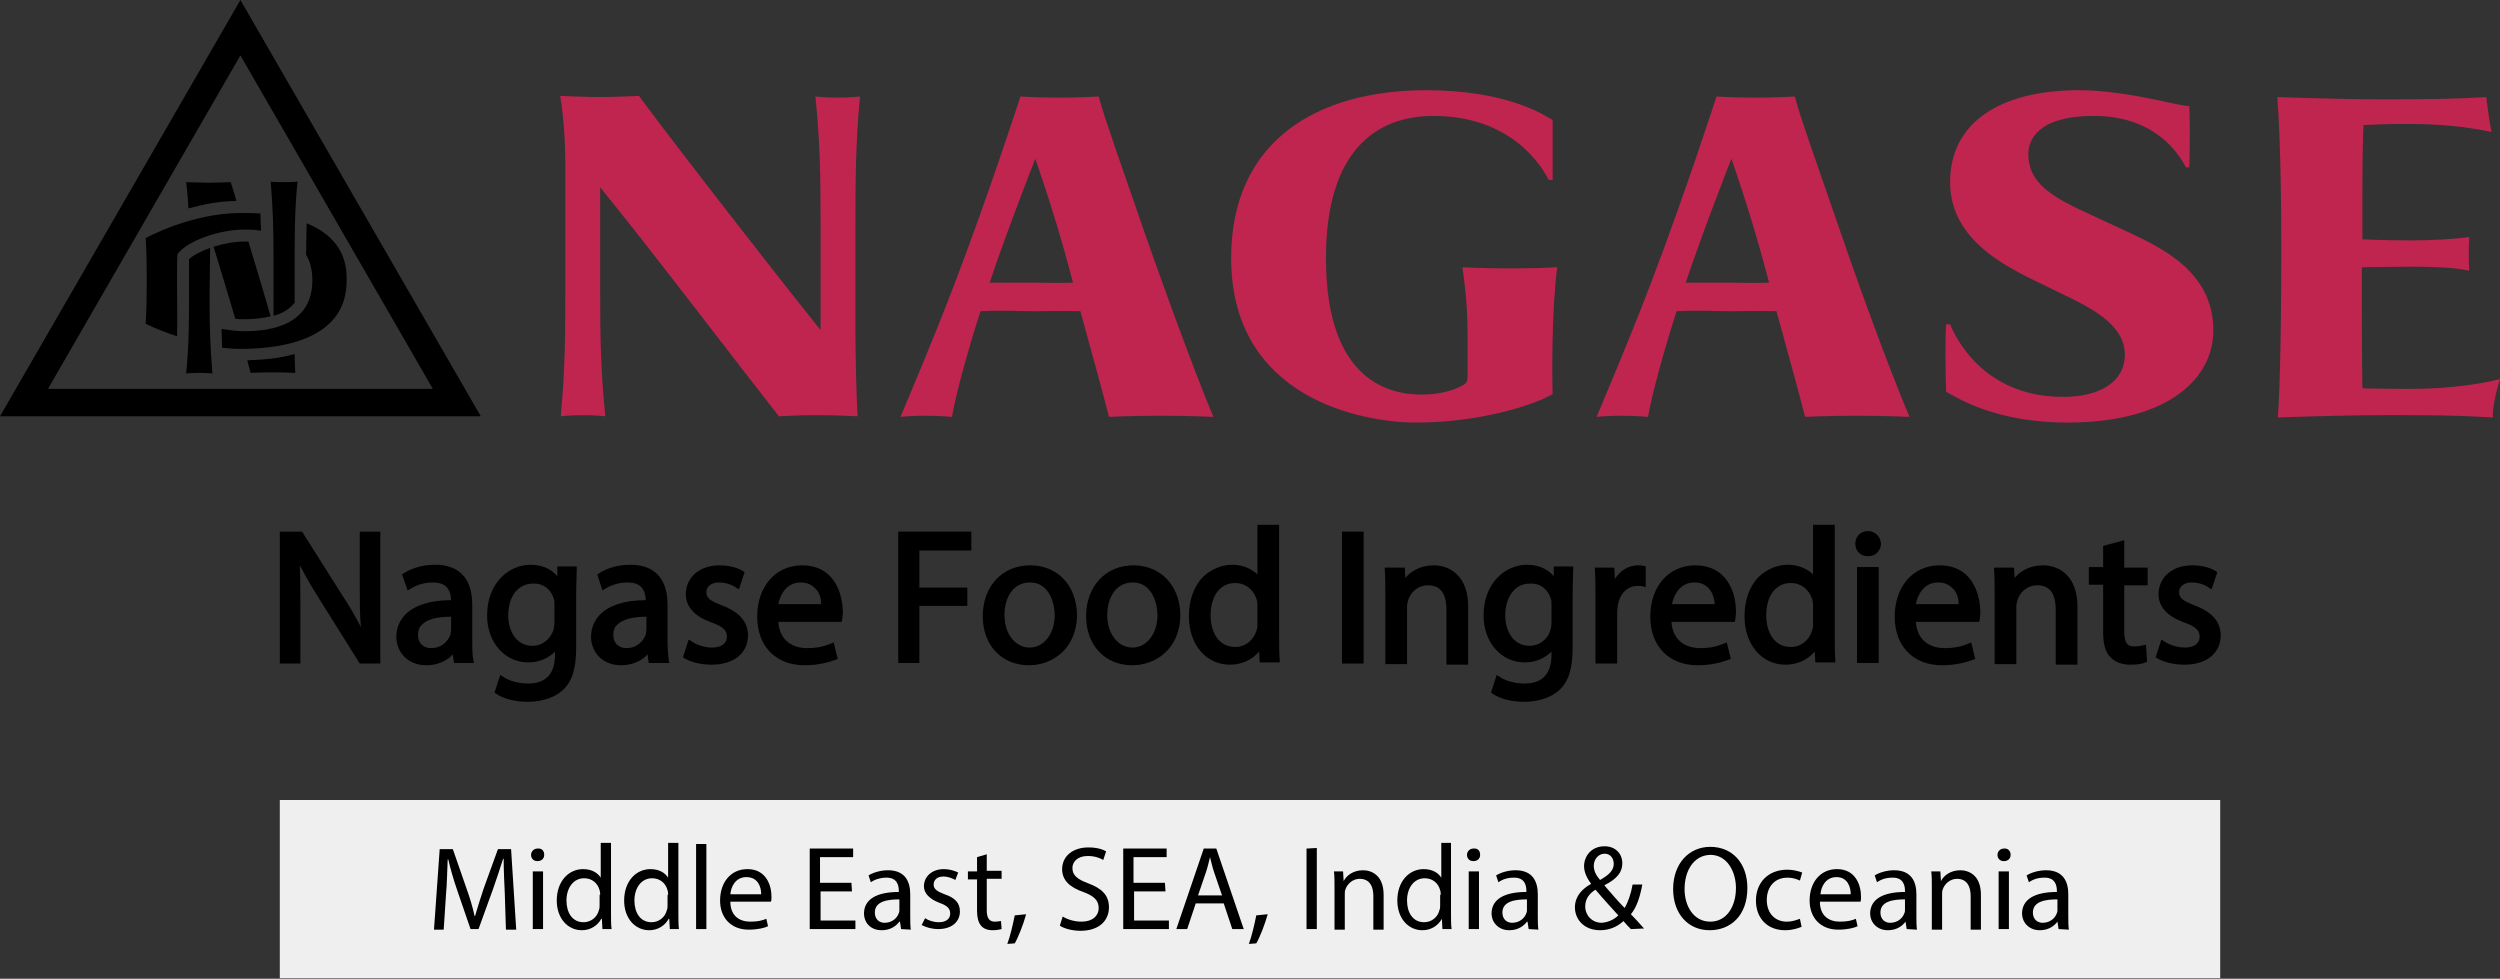 <?xml version="1.0" encoding="utf-8"?>
<!-- Generator: Adobe Illustrator 25.1.0, SVG Export Plug-In . SVG Version: 6.00 Build 0)  -->
<svg version="1.1" id="レイヤー_1" xmlns="http://www.w3.org/2000/svg" xmlns:xlink="http://www.w3.org/1999/xlink" x="0px"
	 y="0px" viewBox="0 0 437.8 171.4" style="enable-background:new 0 0 437.8 171.4;" xml:space="preserve">
<rect x="0" y="0" width="437.8" height="171.4" fill="#333333" stroke="none"/>
<style type="text/css">
	.st0{fill:#F0EFEF;}
	.st1{fill:#C02550;}
</style>
<g>
	<rect x="49" y="140.1" class="st0" width="339.8" height="31.2"/>
	<g>
		<g>
			<g>
				<g>
					<g>
						<path d="M41.4,35.2c-0.3-1.2-0.7-2.3-1-3.3c0,0-2.6,0.1-3.8,0.1c-1.3,0-4-0.1-4-0.1c0,0.2,0.3,2.1,0.4,4.6
							C35.6,35.8,38.4,35.2,41.4,35.2z"/>
						<path d="M36.8,43.4c-1.6,0.6-3,1.3-3.7,2c0,0,0,0.1,0,0.2c0,2.8,0,5.1,0,6.1c0,4.6,0,8.7-0.5,13.7c0,0,1-0.1,2.3-0.1
							c1.3,0,2.3,0.1,2.3,0.1c-0.4-4.9-0.5-7.9-0.5-13.6L36.8,43.4L36.8,43.4z"/>
					</g>
					<g>
						<path d="M47.9,55.3c1.9-0.5,3-1.4,3.7-2.3c0-4.1,0-7.4,0-7.5c0-4.6,0-8.7,0.5-13.7c0,0-0.9,0.1-2.4,0.1
							c-1.5,0-2.3-0.1-2.3-0.1c0.4,4.9,0.5,7.9,0.5,13.6L47.9,55.3z"/>
						<path d="M42.7,55.9c1.9,0,3.4-0.2,4.7-0.5c-1.1-3.8-2.5-8.5-3.9-13.1c-0.2,0-0.5,0-0.8,0c-1.7,0-3.6,0.4-5.3,0.9
							c1.1,3.6,2.5,8.2,3.8,12.6C41.7,55.9,42.2,55.9,42.7,55.9z"/>
						<path d="M43.3,63.1c0.2,0.8,0.4,1.5,0.6,2.2c0,0,1.9-0.1,3.7-0.1c2.1,0,4.1,0.1,4.1,0.1c0-0.5-0.1-1.8-0.1-3.3
							C49.2,62.7,46.4,63,43.3,63.1z"/>
					</g>
				</g>
				<path d="M53.7,39.1c0,1.8-0.1,3.6-0.1,5.5c0.7,1.2,1.1,2.6,1.1,4.5c0,8.8-9.3,8.9-12.1,8.9c-1.2,0-2.4-0.2-3.8-0.4
					c0,1.1,0.1,2.2,0.1,3.3c1,0.1,2.1,0.2,3.2,0.2c8.4,0,18.6-2.2,18.6-11.9C60.9,43.9,57.9,40.8,53.7,39.1z"/>
				<path d="M42.1,0L0,72.9h84.2L42.1,0z M42.1,9.7l33.7,58.4H8.4L42.1,9.7z"/>
				<path d="M31,58.9c0.1-2.6,0-6.9,0-9.8c0-4.8,0.1-4.6,0.1-4.6c1.7-2.4,7.5-4.3,11.6-4.3c0.7,0,1.8,0,3,0.2c0-1.1-0.1-2.1-0.1-3
					c-1.1-0.1-2.3-0.1-3.4-0.1c-8.8,0-16.7,4.4-16.7,4.4s0.2,1.9,0.2,7.5c0,5.5-0.2,7.5-0.2,7.5S27.7,57.8,31,58.9z"/>
			</g>
			<path class="st1" d="M143.7,57.8l0-18.1c0-9.6-0.1-14.7-0.9-22.8c0,0,1.4,0.2,3.8,0.2s4-0.2,4-0.2c-0.8,8.5-0.8,15.3-0.8,22.9
				c0,0.2,0,9.2,0,18.6c0,3.1,0.2,12.6,0.4,14.5c0,0-3.7-0.2-7.3-0.2c-3,0-6.5,0.2-6.5,0.2c-6.3-8-23.5-30.6-31.3-40.1v17.3
				c0,9.6,0.1,14.7,0.9,22.8c0,0-1.7-0.2-3.9-0.2c-2.2,0-3.9,0.2-3.9,0.2C99,64.5,99,57.6,99,50c0-2.7,0-12.6,0-21.4
				c0-6.2-0.8-11.4-0.9-11.8c0,0,4.9,0.2,7,0.2c2,0,6.8-0.2,6.8-0.2C117.4,24.3,135.1,47.1,143.7,57.8z"/>
			<path class="st1" d="M200.5,40.9c-4.3-12.5-6.9-19.6-8.1-24c0,0-3.3,0.2-6.9,0.2c-4.3,0-6.8-0.2-6.8-0.2s-5.6,17.3-11.5,32.7
				c-4,10.5-8.1,20-9.5,23.4c0,0,1.9-0.2,4.4-0.2c2.5,0,4.6,0.2,4.6,0.2c0.8-4.4,2.7-11.3,5-18.5c3.9-0.2,7.2,0,9.3,0
				c2,0,4.8-0.1,8.2,0c2.5,9.1,4.4,16,5,18.5c0,0,4-0.2,9-0.2c5,0,9.3,0.2,9.3,0.2C210.9,69.4,205.6,55.5,200.5,40.9z M180.9,49.5
				c-2.7,0-4.9,0-7.6,0c2.9-8.7,8-21.7,8-21.7s3.2,9,5.8,18.7c0.3,1,0.5,2,0.8,3C185.5,49.6,183.3,49.5,180.9,49.5z"/>
			<path class="st1" d="M248,74c-9.4,0-32.4-4.2-32.4-28.8c0-20.7,15.3-29.4,34.1-29.4c13.9,0,20.3,4.1,22.2,5.2v10.5h-0.7
				c-1.2-2.4-6.5-11.2-20.2-11.2c-9.9,0-18.8,6-18.8,24.9c0,21.8,11.4,23.9,16.8,23.9c3.8,0,6-1,7.3-1.7c0.6-0.4,0.7-0.7,0.7-1.7
				c0-0.1,0-2.5,0-7.3c0-5.2-0.6-9.5-0.9-11.6c1.6,0.1,4.7,0.2,8.3,0.2c3.6,0,6.7-0.1,8.3-0.2c-1,7.7-0.9,19.2-0.8,22.2
				C268.8,70.9,259.1,74,248,74z"/>
			<path class="st1" d="M322.4,40.9c-4.3-12.5-6.9-19.6-8.1-24c0,0-3.3,0.2-6.9,0.2c-4.3,0-6.8-0.2-6.8-0.2s-5.6,17.3-11.5,32.7
				c-4,10.5-8.1,20-9.5,23.4c0,0,1.9-0.2,4.4-0.2c2.5,0,4.6,0.2,4.6,0.2c0.8-4.4,2.7-11.3,5-18.5c3.9-0.2,7.2,0,9.3,0
				c2,0,4.8-0.1,8.2,0c2.5,9.1,4.4,16,5,18.5c0,0,4-0.2,9-0.2c5,0,9.3,0.2,9.3,0.2C332.8,69.4,327.4,55.5,322.4,40.9z M302.8,49.5
				c-2.7,0-4.9,0-7.6,0c2.9-8.7,8-21.7,8-21.7s3.2,9,5.8,18.7c0.3,1,0.5,2,0.8,3C307.4,49.6,305.2,49.5,302.8,49.5z"/>
			<path class="st1" d="M383.4,29.3h-0.6c-1.1-2.1-5.2-9-16.1-9c-10.3,0-11.5,4.6-11.5,6.7c0,6.3,6.5,8.5,14.6,12.3
				c6.9,3.3,17.8,7.2,17.8,18.6c0,8.1-7.5,16.1-25.6,16.1c-12.5,0-19.2-4.3-21.2-5.4c-0.1-3.2-0.2-8.9,0-11.8h0.7
				c1.4,3.4,6.6,12.7,19.8,12.7c6.4,0,10.8-2.6,10.8-7.4c0-6.1-8-9.1-13.4-11.8c-5.6-2.8-17.2-7.4-17.2-18.4
				c0-10.2,8.4-16.1,22.6-16.1c6.2,0,13.1,1.6,15.9,2.2c0.4,0.1,2.3,0.5,3.4,0.6C383.5,20.9,383.5,26,383.4,29.3z"/>
			<path class="st1" d="M437.8,66.4c-2.5,0.6-7.9,1.7-15.6,1.7c-5.3,0-8.5-0.1-8.5-0.1s-0.1-6.5-0.1-13.5v-7.7c0,0,4.9-0.1,8.7-0.1
				c3.4,0,7.5,0.1,10.1,0.7c-0.1-1.9-0.1-4.2,0-5.9c-2.5,0.4-6.8,0.6-10.1,0.6c-5.5,0-8.6-0.2-8.6-0.2V33c0-7.9,0.2-11.1,0.2-11.1
				s3.3-0.2,8-0.2c7.7,0,12.3,1,14.4,1.4c-0.6-3.3-0.9-6.1-0.9-6.1c-4.4,0.3-10,0.4-17.9,0.4c-7.7,0-18.7-0.4-18.7-0.4
				c0.2,2.5,0.7,10.1,0.7,26.5c0,18.8-0.4,27-0.6,29.6c0,0,10.9-0.4,19.1-0.4c7.9,0,11.7,0,18.6,0.4
				C436.4,72.9,436.7,69.8,437.8,66.4z"/>
		</g>
		<g>
			<path d="M63,102.8c0,2.5,0,4.8,0.2,7c-0.9-1.7-1.9-3.5-3.1-5.3l-7.2-11.4H49v23.1h3.6v-9.9c0-2.9,0-5.1-0.1-7.3
				c0.9,1.7,1.9,3.5,3.3,5.7l7.2,11.5h3.6V93.1H63L63,102.8L63,102.8z"/>
			<path d="M82.7,111.9v-6c0-4.5-2.2-7-6.5-7c-2,0-4,0.5-5.5,1.5l-0.3,0.2l1,2.8l0.5-0.3c1.1-0.7,2.5-1.1,3.9-1.1
				c2.1,0,3.1,1,3.2,3.1c-3.7,0-6.4,0.9-8,2.5c-1,1-1.6,2.4-1.6,3.9c0,2.5,1.8,5,5.3,5c1.8,0,3.5-0.7,4.6-1.9l0.2,1.5H83l-0.1-0.5
				C82.7,114.7,82.7,113.5,82.7,111.9z M79,108v2.3c0,0.2-0.1,0.5-0.1,0.8c-0.4,1.1-1.5,2.4-3.4,2.4c-1.4,0-2.3-0.9-2.3-2.3
				c0-0.8,0.2-1.4,0.7-1.8C74.7,108.5,76.4,108,79,108C79,108,79,108,79,108z"/>
			<path d="M97.6,100.9c-0.8-0.9-2.2-2-4.7-2c-3.7,0-7.6,3.1-7.6,8.9c0,4.7,3.1,8.2,7.2,8.2c1.9,0,3.5-0.7,4.7-1.9v0.5
				c0,3.4-1.6,5.1-4.7,5.1c-2.3,0-3.9-0.8-4.4-1.2l-0.5-0.3l-1,3.1l0.3,0.2c1.3,0.9,3.4,1.4,5.5,1.4c1.8,0,4.3-0.4,6.1-2
				c1.7-1.5,2.4-3.8,2.4-7.6v-9.2c0-1.9,0.1-3.2,0.1-4.4l0-0.5h-3.4L97.6,100.9z M97,104.9c0.1,0.3,0.1,0.6,0.1,1.2v2.9
				c0,0.5-0.1,1-0.2,1.4c-0.6,1.6-2,2.7-3.6,2.7c-3.1,0-4.3-2.9-4.3-5.3c0-3.3,1.7-5.6,4.3-5.6C95.4,102.1,96.6,103.5,97,104.9z"/>
			<path d="M116.9,111.9v-6c0-4.5-2.2-7-6.5-7c-2,0-4,0.5-5.5,1.5l-0.3,0.2l0.9,2.8l0.5-0.3c1.1-0.7,2.5-1.1,3.9-1.1
				c2.1,0,3.1,1,3.2,3.1c-3.7,0-6.4,0.9-8,2.5c-1,1-1.6,2.4-1.6,3.9c0,2.5,1.8,5,5.3,5c1.8,0,3.5-0.7,4.6-1.9l0.2,1.5h3.6l-0.1-0.5
				C117,114.7,116.9,113.5,116.9,111.9z M113.2,108v2.3c0,0.2-0.1,0.5-0.1,0.8c-0.4,1.1-1.5,2.4-3.4,2.4c-1.4,0-2.3-0.9-2.3-2.3
				c0-0.8,0.2-1.4,0.7-1.8C109,108.5,110.7,108,113.2,108C113.2,108,113.2,108,113.2,108z"/>
			<path d="M126.4,106c-2.1-0.8-2.7-1.3-2.7-2.3c0-1,0.9-1.7,2.2-1.7c1.5,0,2.6,0.6,3,0.9l0.5,0.3l1-3l-0.3-0.2
				c-1.1-0.7-2.7-1-4.1-1c-3.5,0-5.9,2.1-5.9,5.1c0,1.5,0.8,3.6,4.5,4.9c2.2,0.8,2.7,1.5,2.7,2.5c0,1.2-1,1.9-2.6,1.9
				c-1.3,0-2.8-0.5-3.6-1.1l-0.5-0.3l-1,3.1l0.3,0.2c1.2,0.7,2.9,1.1,4.7,1.1c3.9,0,6.4-2,6.4-5.2
				C130.9,108.8,129.5,107.2,126.4,106z"/>
			<path d="M140.5,99c-4.7,0-7.9,3.7-7.9,9c0,5.1,3.2,8.5,8.3,8.5c2.6,0,4.4-0.6,5.5-1l0.3-0.1l-0.7-2.9l-0.5,0.2
				c-1,0.4-2.1,0.8-4.2,0.8c-1.4,0-4.7-0.5-5-4.6h11.1l0.1-0.5c0-0.3,0.1-0.7,0.1-1.3C147.5,103.3,145.7,99,140.5,99z M143.8,105.8
				h-7.5c0.3-1.6,1.4-3.8,3.9-3.8c1,0,1.8,0.3,2.4,0.9C143.6,103.7,143.8,105,143.8,105.8z"/>
			<polygon points="157.3,116.1 161,116.1 161,106.1 169.4,106.1 169.4,102.9 161,102.9 161,96.4 170.1,96.4 170.1,93.1 157.3,93.1 
							"/>
			<path d="M180.4,99c-4.9,0-8.3,3.7-8.3,8.9c0,5.1,3.3,8.6,8.1,8.6c4,0,8.4-2.8,8.4-8.9C188.5,102.5,185.2,99,180.4,99z
				 M184.7,107.7c0,3.3-1.9,5.7-4.4,5.7c-2.5,0-4.4-2.4-4.4-5.7c0-2.9,1.4-5.7,4.5-5.7C183.8,102,184.7,105.8,184.7,107.7z"/>
			<path d="M198.5,99c-4.9,0-8.3,3.7-8.3,8.9c0,5.1,3.3,8.6,8.1,8.6c4,0,8.4-2.8,8.4-8.9C206.6,102.5,203.2,99,198.5,99z
				 M202.7,107.7c0,3.3-1.9,5.7-4.4,5.7c-2.5,0-4.4-2.4-4.4-5.7c0-2.9,1.4-5.7,4.5-5.7C201.8,102,202.7,105.8,202.7,107.7z"/>
			<path d="M224,111.6V91.9h-3.8v8.7c-1-1-2.6-1.7-4.4-1.7c-1.9,0-3.7,0.8-5.1,2.1c-1.6,1.6-2.5,4.1-2.5,6.9c0,5,3,8.5,7.2,8.5
				c2.1,0,3.9-0.9,5.1-2.3l0.1,1.9h3.5l0-0.5C224,114.4,224,112.6,224,111.6z M220.2,106.3v2.8c0,0.5,0,0.8-0.1,1.1
				c-0.5,1.9-2,3.1-3.8,3.1c-3.1,0-4.3-2.9-4.3-5.5c0-3.5,1.7-5.7,4.3-5.7c2.1,0,3.4,1.5,3.8,3C220.2,105.4,220.2,105.8,220.2,106.3
				z"/>
			<rect x="235" y="93.1" width="3.8" height="23.1"/>
			<path d="M251.1,99c-2.3,0-4,1-5,2.2l-0.1-1.8h-3.5l0,0.5c0.1,1.2,0.1,2.5,0.1,4.3v12.1h3.8v-10c0-0.5,0.1-0.9,0.2-1.2
				c0.4-1.3,1.6-2.6,3.5-2.6c2.7,0,3.2,2.3,3.2,4.3v9.6h3.8v-10C257.2,100.9,253.9,99,251.1,99z"/>
			<path d="M272.1,100.9c-0.8-0.9-2.2-2-4.7-2c-3.7,0-7.6,3.1-7.6,8.9c0,4.7,3.1,8.2,7.2,8.2c1.9,0,3.5-0.7,4.7-1.9v0.5
				c0,3.4-1.6,5.1-4.7,5.1c-2.3,0-3.9-0.8-4.4-1.2l-0.5-0.3l-1,3.1l0.3,0.2c1.3,0.9,3.4,1.4,5.5,1.4c1.8,0,4.3-0.4,6.1-2
				c1.7-1.5,2.4-3.8,2.4-7.6v-9.2c0-1.9,0.1-3.2,0.1-4.4l0-0.5h-3.4L272.1,100.9z M271.6,104.9c0.1,0.3,0.1,0.6,0.1,1.2v2.9
				c0,0.5-0.1,1-0.2,1.4c-0.5,1.6-2,2.7-3.6,2.7c-3.1,0-4.3-2.9-4.3-5.3c0-3.3,1.7-5.6,4.3-5.6C270,102.1,271.2,103.5,271.6,104.9z"
				/>
			<path d="M286.9,99c-1.7,0-3.2,0.9-4.1,2.4l-0.1-2h-3.4l0,0.5c0.1,1.4,0.1,2.9,0.1,4.9v11.4h3.8v-8.9c0-0.5,0.1-0.9,0.1-1.3
				c0.4-2.1,1.7-3.4,3.5-3.4c0.4,0,0.6,0,0.9,0.1l0.5,0.1v-3.6l-0.3-0.1C287.5,99,287.2,99,286.9,99z"/>
			<path d="M296.9,99c-4.7,0-7.9,3.7-7.9,9c0,5.1,3.2,8.5,8.3,8.5c2.6,0,4.4-0.6,5.5-1l0.3-0.1l-0.7-2.9l-0.5,0.2
				c-1,0.4-2.1,0.8-4.2,0.8c-1.4,0-4.7-0.5-5-4.6h11.1l0.1-0.5c0-0.3,0.1-0.7,0.1-1.3C304,103.3,302.1,99,296.9,99z M300.3,105.8
				h-7.5c0.3-1.6,1.4-3.8,3.9-3.8c1,0,1.8,0.3,2.4,0.9C300,103.7,300.2,105,300.3,105.8z"/>
			<path d="M321.3,111.6V91.9h-3.8v8.7c-1-1-2.6-1.7-4.4-1.7c-1.9,0-3.7,0.8-5.1,2.1c-1.6,1.6-2.5,4.1-2.5,6.9c0,5,3,8.5,7.2,8.5
				c2.1,0,3.9-0.9,5.1-2.3l0.1,1.9h3.5l0-0.5C321.3,114.4,321.3,112.6,321.3,111.6z M317.5,106.3v2.8c0,0.5,0,0.8-0.1,1.1
				c-0.5,1.9-2,3.1-3.8,3.1c-3.1,0-4.3-2.9-4.3-5.5c0-3.5,1.7-5.7,4.3-5.7c2.1,0,3.4,1.5,3.8,3C317.5,105.5,317.5,105.9,317.5,106.3
				z"/>
			<path d="M327.1,93c-1.3,0-2.2,1-2.2,2.2c0,1.3,0.9,2.2,2.2,2.2c0.7,0,1.3-0.2,1.7-0.7c0.4-0.4,0.6-1,0.6-1.5
				C329.3,94,328.4,93,327.1,93z"/>
			<rect x="325.2" y="99.3" width="3.8" height="16.8"/>
			<path d="M339.7,99c-4.7,0-7.9,3.7-7.9,9c0,5.1,3.2,8.5,8.3,8.5c2.6,0,4.4-0.6,5.5-1l0.3-0.1l-0.7-2.9l-0.5,0.2
				c-1,0.4-2.1,0.8-4.2,0.8c-1.4,0-4.7-0.5-5-4.6h11.1l0.1-0.5c0-0.3,0.1-0.7,0.1-1.3C346.7,103.3,344.9,99,339.7,99z M343,105.8
				h-7.5c0.3-1.6,1.4-3.8,3.9-3.8c1,0,1.8,0.3,2.4,0.9C342.8,103.7,343,105,343,105.8z"/>
			<path d="M357.8,99c-2.3,0-4,1-5,2.2l-0.1-1.8h-3.5l0,0.5c0.1,1.2,0.1,2.5,0.1,4.3v12.1h3.8v-10c0-0.5,0.1-0.9,0.2-1.2
				c0.4-1.3,1.6-2.6,3.5-2.6c2.7,0,3.2,2.3,3.2,4.3v9.6h3.8v-10C363.9,100.9,360.6,99,357.8,99z"/>
			<path d="M372,94.6l-3.7,1v3.7h-2.5v3.1h2.5v8.2c0,2.2,0.4,3.6,1.2,4.4c0.8,0.9,2,1.4,3.5,1.4c1.1,0,2.1-0.1,2.7-0.4l0.3-0.1
				l-0.2-3l-0.5,0.1c-0.3,0.1-0.8,0.2-1.6,0.2c-0.9,0-1.7-0.3-1.7-2.6v-8.1h4.1v-3.1H372V94.6z"/>
			<path d="M384.3,106c-2.1-0.8-2.7-1.3-2.7-2.3c0-1,0.9-1.7,2.2-1.7c1.5,0,2.6,0.6,3,0.9l0.5,0.3l1-3L388,100c-1.1-0.7-2.7-1-4.1-1
				c-3.5,0-5.9,2.1-5.9,5.1c0,1.5,0.8,3.6,4.5,4.9c2.2,0.8,2.7,1.5,2.7,2.5c0,1.2-1,1.9-2.6,1.9c-1.3,0-2.8-0.5-3.6-1.1l-0.5-0.3
				l-1,3.1l0.3,0.2c1.2,0.7,3,1.1,4.7,1.1c3.9,0,6.4-2,6.4-5.2C388.8,108.8,387.4,107.2,384.3,106z"/>
		</g>
	</g>
	<g>
		<g>
			<path d="M88.4,156.5c-0.1-2-0.2-4.4-0.2-6.1h-0.1c-0.5,1.6-1.1,3.4-1.8,5.4l-2.5,6.9h-1.4l-2.3-6.7c-0.7-2-1.2-3.8-1.6-5.5h-0.1
				c-0.1,1.8-0.1,4.1-0.3,6.2l-0.4,6.1h-1.7l1-14.1h2.3l2.4,6.9c0.6,1.7,1.1,3.3,1.4,4.8h0.1c0.4-1.4,0.9-3,1.5-4.8l2.5-6.9h2.3
				l0.9,14.1h-1.8L88.4,156.5z"/>
			<path d="M95.3,149.7c0,0.6-0.4,1.1-1.2,1.1c-0.7,0-1.1-0.5-1.1-1.1c0-0.6,0.5-1.1,1.1-1.1C94.9,148.5,95.3,149,95.3,149.7z
				 M93.3,162.7v-10.1h1.8v10.1H93.3z"/>
			<path d="M107,147.8v12.3c0,0.9,0,1.9,0.1,2.6h-1.6l-0.1-1.8h-0.1c-0.6,1.1-1.8,2-3.4,2c-2.5,0-4.4-2.1-4.4-5.2
				c0-3.4,2.1-5.5,4.6-5.5c1.6,0,2.6,0.7,3.1,1.5h0v-6.1H107z M105.1,156.7c0-0.2,0-0.5-0.1-0.8c-0.3-1.2-1.3-2.1-2.7-2.1
				c-1.9,0-3.1,1.7-3.1,3.9c0,2.1,1,3.8,3,3.8c1.2,0,2.4-0.8,2.7-2.2c0.1-0.2,0.1-0.5,0.1-0.8V156.7z"/>
			<path d="M118.8,147.8v12.3c0,0.9,0,1.9,0.1,2.6h-1.6l-0.1-1.8h-0.1c-0.6,1.1-1.8,2-3.4,2c-2.5,0-4.4-2.1-4.4-5.2
				c0-3.4,2.1-5.5,4.6-5.5c1.6,0,2.6,0.7,3.1,1.5h0v-6.1H118.8z M117,156.7c0-0.2,0-0.5-0.1-0.8c-0.3-1.2-1.3-2.1-2.7-2.1
				c-1.9,0-3.1,1.7-3.1,3.9c0,2.1,1,3.8,3,3.8c1.2,0,2.4-0.8,2.7-2.2c0.1-0.2,0.1-0.5,0.1-0.8V156.7z"/>
			<path d="M121.9,147.8h1.8v14.9h-1.8V147.8z"/>
			<path d="M127.9,157.9c0,2.5,1.6,3.5,3.5,3.5c1.3,0,2.1-0.2,2.8-0.5l0.3,1.3c-0.6,0.3-1.8,0.6-3.4,0.6c-3.1,0-5-2.1-5-5.1
				c0-3.1,1.8-5.5,4.8-5.5c3.3,0,4.2,2.9,4.2,4.8c0,0.4,0,0.7-0.1,0.9L127.9,157.9L127.9,157.9z M133.3,156.6c0-1.2-0.5-3-2.6-3
				c-1.9,0-2.7,1.7-2.8,3H133.3z"/>
			<path d="M149.2,156.1h-5.5v5.1h6.1v1.5h-8v-14.1h7.6v1.5h-5.8v4.5h5.5L149.2,156.1L149.2,156.1z"/>
			<path d="M157.8,162.7l-0.2-1.3h-0.1c-0.6,0.8-1.6,1.5-3.1,1.5c-2.1,0-3.1-1.5-3.1-2.9c0-2.5,2.2-3.8,6.1-3.8V156
				c0-0.8-0.2-2.4-2.3-2.3c-0.9,0-1.9,0.3-2.6,0.8l-0.4-1.2c0.8-0.5,2.1-0.9,3.4-0.9c3.1,0,3.9,2.1,3.9,4.2v3.8c0,0.9,0,1.7,0.1,2.4
				L157.8,162.7L157.8,162.7z M157.5,157.5c-2,0-4.3,0.3-4.3,2.3c0,1.2,0.8,1.8,1.7,1.8c1.3,0,2.2-0.8,2.5-1.7
				c0.1-0.2,0.1-0.4,0.1-0.6L157.5,157.5L157.5,157.5z"/>
			<path d="M162,160.8c0.6,0.4,1.5,0.7,2.4,0.7c1.4,0,2-0.7,2-1.5c0-0.9-0.5-1.4-1.9-1.9c-1.8-0.7-2.7-1.7-2.7-2.9
				c0-1.6,1.3-3,3.5-3c1,0,1.9,0.3,2.5,0.6l-0.5,1.3c-0.4-0.2-1.1-0.6-2.1-0.6c-1.1,0-1.7,0.6-1.7,1.4c0,0.8,0.6,1.2,1.9,1.7
				c1.8,0.6,2.7,1.5,2.7,3c0,1.8-1.4,3.1-3.8,3.1c-1.1,0-2.1-0.3-2.9-0.7L162,160.8z"/>
			<path d="M172.8,149.6v2.9h2.6v1.4h-2.6v5.5c0,1.3,0.4,2,1.4,2c0.5,0,0.8-0.1,1.1-0.1l0.1,1.4c-0.4,0.1-0.9,0.2-1.6,0.2
				c-0.9,0-1.6-0.3-2-0.8c-0.5-0.6-0.7-1.5-0.7-2.6v-5.5h-1.6v-1.4h1.6v-2.5L172.8,149.6z"/>
			<path d="M176.4,165.3c0.5-1.3,1-3.5,1.3-5l2-0.2c-0.5,1.8-1.4,4.1-2,5.1L176.4,165.3z"/>
			<path d="M186.1,160.5c0.8,0.5,2,0.9,3.3,0.9c1.9,0,3-1,3-2.4c0-1.3-0.8-2.1-2.7-2.8c-2.3-0.8-3.7-2-3.7-4c0-2.2,1.8-3.8,4.6-3.8
				c1.4,0,2.5,0.3,3.1,0.7l-0.5,1.5c-0.5-0.3-1.4-0.7-2.7-0.7c-1.9,0-2.7,1.1-2.7,2.1c0,1.3,0.9,2,2.8,2.7c2.4,0.9,3.6,2.1,3.6,4.2
				c0,2.2-1.6,4.1-5,4.1c-1.4,0-2.9-0.4-3.6-0.9L186.1,160.5z"/>
			<path d="M204.1,156.1h-5.5v5.1h6.1v1.5h-8v-14.1h7.6v1.5h-5.8v4.5h5.5L204.1,156.1L204.1,156.1z"/>
			<path d="M209.4,158.2l-1.5,4.5H206l4.8-14.1h2.2l4.8,14.1h-2l-1.5-4.5H209.4z M214,156.8l-1.4-4.1c-0.3-0.9-0.5-1.8-0.7-2.6h0
				c-0.2,0.8-0.4,1.7-0.7,2.6l-1.4,4.1L214,156.8L214,156.8z"/>
			<path d="M218.7,165.3c0.5-1.3,1-3.5,1.3-5l2-0.2c-0.5,1.8-1.4,4.1-2,5.1L218.7,165.3z"/>
			<path d="M230.6,148.5v14.2h-1.8v-14.1L230.6,148.5L230.6,148.5z"/>
			<path d="M233.7,155.3c0-1.1,0-1.9-0.1-2.7h1.6l0.1,1.7h0c0.5-1,1.7-1.9,3.4-1.9c1.4,0,3.6,0.8,3.6,4.3v6.1h-1.8v-5.9
				c0-1.6-0.6-3-2.4-3c-1.2,0-2.2,0.9-2.5,1.9c-0.1,0.2-0.1,0.5-0.1,0.9v6.1h-1.8L233.7,155.3L233.7,155.3z"/>
			<path d="M254.1,147.8v12.3c0,0.9,0,1.9,0.1,2.6h-1.6l-0.1-1.8h0c-0.6,1.1-1.8,2-3.4,2c-2.5,0-4.4-2.1-4.4-5.2
				c0-3.4,2.1-5.5,4.6-5.5c1.6,0,2.6,0.7,3.1,1.5h0v-6.1H254.1z M252.3,156.7c0-0.2,0-0.5-0.1-0.8c-0.3-1.2-1.3-2.1-2.7-2.1
				c-1.9,0-3.1,1.7-3.1,3.9c0,2.1,1,3.8,3,3.8c1.2,0,2.4-0.8,2.7-2.2c0.1-0.2,0.1-0.5,0.1-0.8V156.7z"/>
			<path d="M259.2,149.7c0,0.6-0.4,1.1-1.2,1.1c-0.7,0-1.1-0.5-1.1-1.1s0.5-1.1,1.1-1.1C258.8,148.5,259.2,149,259.2,149.7z
				 M257.2,162.7v-10.1h1.8v10.1H257.2z"/>
			<path d="M267.7,162.7l-0.2-1.3h-0.1c-0.6,0.8-1.6,1.5-3.1,1.5c-2,0-3.1-1.5-3.1-2.9c0-2.5,2.2-3.8,6.1-3.8V156
				c0-0.8-0.2-2.4-2.3-2.3c-1,0-1.9,0.3-2.6,0.8l-0.4-1.2c0.8-0.5,2.1-0.9,3.4-0.9c3.1,0,3.9,2.1,3.9,4.2v3.8c0,0.9,0,1.7,0.1,2.4
				L267.7,162.7L267.7,162.7z M267.4,157.5c-2,0-4.3,0.3-4.3,2.3c0,1.2,0.8,1.8,1.7,1.8c1.3,0,2.2-0.8,2.5-1.7
				c0.1-0.2,0.1-0.4,0.1-0.6L267.4,157.5L267.4,157.5z"/>
			<path d="M285.6,162.7c-0.4-0.4-0.8-0.8-1.3-1.4c-1.2,1.1-2.6,1.6-4.1,1.6c-2.8,0-4.4-1.9-4.4-4c0-1.9,1.2-3.2,2.8-4.1v-0.1
				c-0.7-0.9-1.2-2-1.2-3c0-1.7,1.2-3.5,3.6-3.5c1.8,0,3.1,1.2,3.1,3c0,1.5-0.9,2.7-3.1,3.8v0.1c1.2,1.4,2.5,2.9,3.5,3.9
				c0.6-1,1.1-2.4,1.4-4.1h1.7c-0.4,2.2-1,4-2,5.2c0.8,0.8,1.5,1.6,2.3,2.5L285.6,162.7L285.6,162.7z M283.4,160.3
				c-0.8-0.9-2.4-2.6-4-4.5c-0.8,0.5-1.8,1.4-1.8,2.9c0,1.6,1.2,2.9,2.9,2.9C281.7,161.5,282.7,161,283.4,160.3z M279.1,151.6
				c0,1,0.5,1.8,1.1,2.5c1.4-0.8,2.4-1.6,2.4-2.8c0-0.9-0.5-1.8-1.6-1.8S279.1,150.5,279.1,151.6z"/>
			<path d="M306,155.5c0,4.9-3,7.4-6.6,7.4c-3.8,0-6.4-2.9-6.4-7.2c0-4.5,2.8-7.4,6.5-7.4C303.5,148.3,306,151.3,306,155.5z
				 M295,155.7c0,3,1.6,5.7,4.5,5.7c2.9,0,4.5-2.7,4.5-5.9c0-2.8-1.5-5.8-4.5-5.8C296.5,149.8,295,152.6,295,155.7z"/>
			<path d="M315.5,162.3c-0.5,0.2-1.5,0.6-2.9,0.6c-3.1,0-5.1-2.1-5.1-5.2c0-3.1,2.1-5.4,5.5-5.4c1.1,0,2.1,0.3,2.6,0.5l-0.4,1.4
				c-0.5-0.2-1.1-0.5-2.2-0.5c-2.3,0-3.6,1.7-3.6,3.9c0,2.4,1.5,3.8,3.5,3.8c1,0,1.7-0.3,2.3-0.5L315.5,162.3z"/>
			<path d="M318.7,157.9c0,2.5,1.6,3.5,3.5,3.5c1.3,0,2.1-0.2,2.8-0.5l0.3,1.3c-0.6,0.3-1.8,0.6-3.4,0.6c-3.1,0-5-2.1-5-5.1
				c0-3.1,1.8-5.5,4.8-5.5c3.3,0,4.2,2.9,4.2,4.8c0,0.4,0,0.7-0.1,0.9L318.7,157.9L318.7,157.9z M324.1,156.6c0-1.2-0.5-3-2.5-3
				c-1.9,0-2.7,1.7-2.8,3H324.1z"/>
			<path d="M333.9,162.7l-0.2-1.3h0c-0.6,0.8-1.6,1.5-3.1,1.5c-2,0-3.1-1.5-3.1-2.9c0-2.5,2.2-3.8,6.1-3.8V156
				c0-0.8-0.2-2.4-2.3-2.3c-1,0-1.9,0.3-2.6,0.8l-0.4-1.2c0.8-0.5,2.1-0.9,3.4-0.9c3.1,0,3.9,2.1,3.9,4.2v3.8c0,0.9,0,1.7,0.1,2.4
				L333.9,162.7L333.9,162.7z M333.6,157.5c-2,0-4.3,0.3-4.3,2.3c0,1.2,0.8,1.8,1.7,1.8c1.3,0,2.2-0.8,2.5-1.7
				c0.1-0.2,0.1-0.4,0.1-0.6L333.6,157.5L333.6,157.5z"/>
			<path d="M338.3,155.3c0-1.1,0-1.9-0.1-2.7h1.6l0.1,1.7h0c0.5-1,1.7-1.9,3.4-1.9c1.4,0,3.6,0.8,3.6,4.3v6.1h-1.8v-5.9
				c0-1.6-0.6-3-2.4-3c-1.2,0-2.2,0.9-2.5,1.9c-0.1,0.2-0.1,0.5-0.1,0.9v6.1h-1.8L338.3,155.3L338.3,155.3z"/>
			<path d="M352.1,149.7c0,0.6-0.4,1.1-1.2,1.1c-0.7,0-1.1-0.5-1.1-1.1s0.5-1.1,1.1-1.1C351.6,148.5,352.1,149,352.1,149.7z
				 M350,162.7v-10.1h1.8v10.1H350z"/>
			<path d="M360.5,162.7l-0.2-1.3h0c-0.6,0.8-1.6,1.5-3.1,1.5c-2,0-3.1-1.5-3.1-2.9c0-2.5,2.2-3.8,6.1-3.8V156
				c0-0.8-0.2-2.4-2.3-2.3c-1,0-1.9,0.3-2.6,0.8l-0.4-1.2c0.8-0.5,2.1-0.9,3.4-0.9c3.1,0,3.9,2.1,3.9,4.2v3.8c0,0.9,0,1.7,0.1,2.4
				L360.5,162.7L360.5,162.7z M360.3,157.5c-2,0-4.3,0.3-4.3,2.3c0,1.2,0.8,1.8,1.7,1.8c1.3,0,2.2-0.8,2.5-1.7
				c0.1-0.2,0.1-0.4,0.1-0.6L360.3,157.5L360.3,157.5z"/>
		</g>
	</g>
</g>
</svg>
